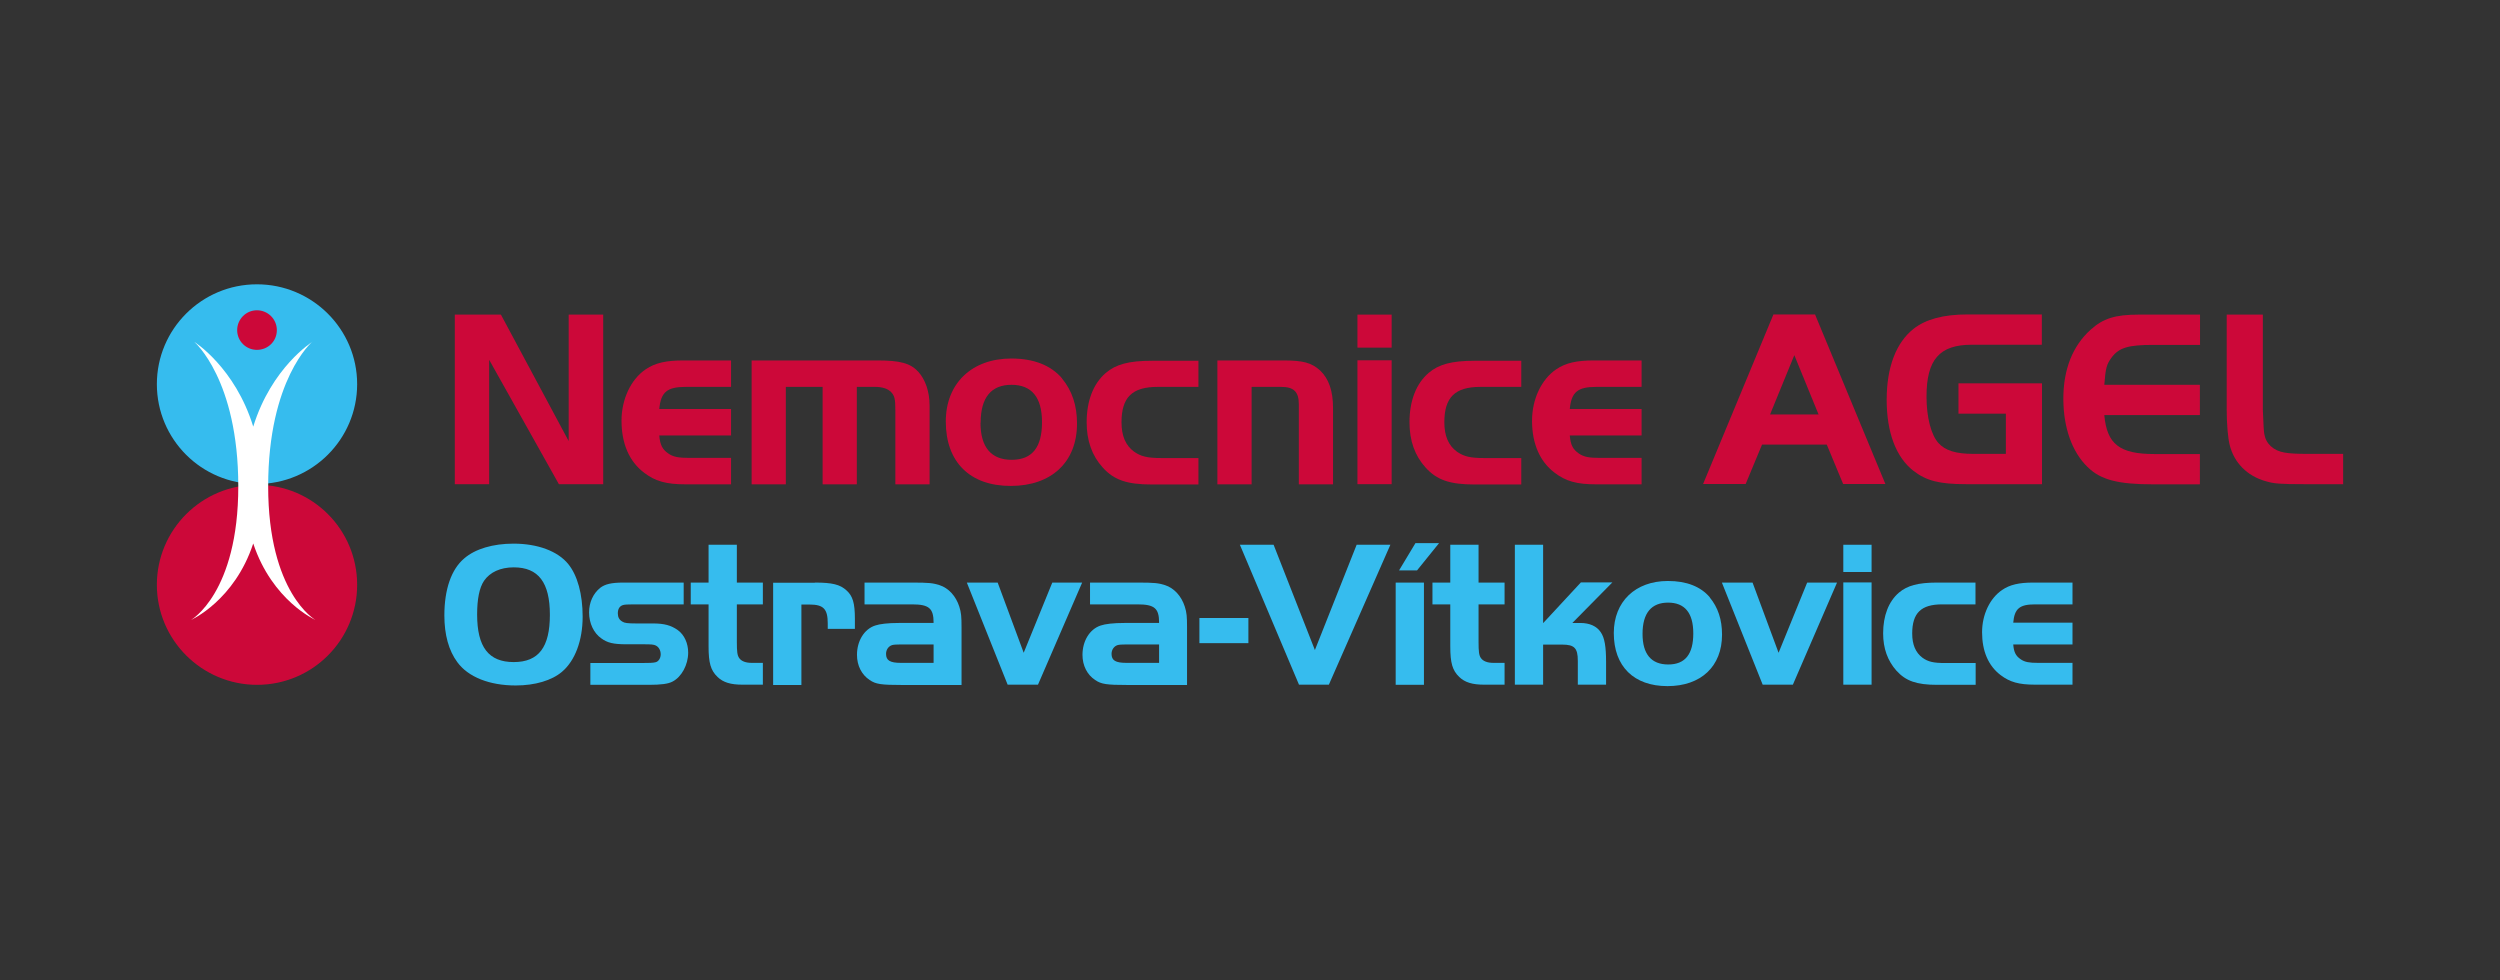 <svg width="255" height="100" viewBox="0 0 255 100" fill="none" xmlns="http://www.w3.org/2000/svg">
<rect x="0" y="0" width="255" height="100" fill="#333333" stroke="none"/>
<g clip-path="url(#clip0_3_1867)">
<path d="M16 39.185C16 33.561 20.571 29 26.206 29C31.842 29 36.429 33.561 36.429 39.185C36.429 44.808 31.858 49.369 26.206 49.369C20.554 49.369 16 44.808 16 39.185Z" fill="#36BCEE"/>
<path d="M26.206 35.686C25.092 35.686 24.191 34.787 24.191 33.676C24.191 32.564 25.092 31.648 26.206 31.648C27.32 31.648 28.238 32.548 28.238 33.676C28.238 34.803 27.337 35.686 26.206 35.686Z" fill="#CC0839"/>
<path d="M16 59.652C16 54.029 20.571 49.451 26.223 49.451C31.875 49.451 36.429 54.012 36.429 59.652C36.429 65.292 31.858 69.853 26.223 69.853C20.587 69.853 16 65.276 16 59.652Z" fill="#CC0839"/>
<path d="M31.858 34.869C31.858 34.869 27.697 37.468 25.83 43.517C23.978 37.484 19.817 34.869 19.817 34.869C19.817 34.869 24.306 38.71 24.306 49.598C24.306 60.486 19.489 63.232 19.489 63.232C19.489 63.232 23.913 61.27 25.83 55.434C27.763 61.27 32.17 63.232 32.17 63.232C32.17 63.232 27.353 60.502 27.353 49.598C27.353 38.694 31.842 34.869 31.842 34.869" fill="white"/>
<path d="M49.895 49.386H46.39V32.09H51.092L58.005 44.988V32.09H61.527V49.386H57.006L49.895 36.7V49.386Z" fill="#CC0839"/>
<path d="M74.568 44.416H67.245C67.327 45.38 67.556 45.838 68.178 46.263C68.67 46.606 69.211 46.705 70.308 46.705H74.568V49.402H69.948C67.949 49.402 66.835 49.091 65.688 48.209C64.181 47.064 63.395 45.25 63.395 42.912C63.395 40.705 64.361 38.678 65.868 37.664C66.835 37.01 67.966 36.765 69.686 36.765H74.568V39.462H69.948C68.047 39.462 67.409 39.986 67.245 41.718H74.568V44.416Z" fill="#CC0839"/>
<path d="M89.492 36.765C91.802 36.765 92.867 37.043 93.67 37.926C94.391 38.727 94.817 39.953 94.817 41.359V49.402H91.327V41.898C91.327 40.672 91.245 40.362 90.885 39.986C90.541 39.642 90 39.462 89.247 39.462H87.395V49.402H83.906V39.462H80.154V49.402H76.665V36.765H89.46H89.492Z" fill="#CC0839"/>
<path d="M100.01 43.108C100.01 45.593 101.075 46.901 103.188 46.901C105.302 46.901 106.285 45.609 106.285 43.059C106.285 40.509 105.22 39.25 103.172 39.25C101.124 39.25 100.026 40.525 100.026 43.108M108.316 38.596C109.348 39.838 109.856 41.342 109.856 43.206C109.856 47.13 107.251 49.565 103.09 49.565C98.929 49.565 96.471 47.13 96.471 42.993C96.471 39.103 99.125 36.569 103.156 36.569C105.465 36.569 107.202 37.272 108.332 38.596" fill="#CC0839"/>
<path d="M122.241 39.462H118.08C115.475 39.462 114.394 40.525 114.394 43.075C114.394 44.449 114.803 45.429 115.672 46.067C116.376 46.557 117.015 46.721 118.473 46.721H122.241V49.418H117.49C114.951 49.418 113.624 48.961 112.477 47.685C111.379 46.476 110.839 44.939 110.839 43.075C110.839 40.901 111.511 39.136 112.788 38.04C113.821 37.157 115.147 36.798 117.49 36.798H122.241V39.495V39.462Z" fill="#CC0839"/>
<path d="M130.891 36.765C132.923 36.765 133.758 36.994 134.643 37.779C135.527 38.612 135.97 39.855 135.97 41.62V49.402H132.48V41.228C132.48 39.953 131.956 39.462 130.678 39.462H127.664V49.402H124.174V36.765H130.875H130.891Z" fill="#CC0839"/>
<path d="M141.949 49.386H138.46V36.749H141.949V49.386ZM138.46 32.09H141.949V35.458H138.46V32.09Z" fill="#CC0839"/>
<path d="M155.17 39.462H151.009C148.404 39.462 147.323 40.525 147.323 43.075C147.323 44.449 147.732 45.429 148.601 46.067C149.305 46.557 149.944 46.721 151.402 46.721H155.17V49.418H150.419C147.88 49.418 146.553 48.961 145.406 47.685C144.308 46.476 143.768 44.939 143.768 43.075C143.768 40.901 144.44 39.136 145.717 38.04C146.749 37.157 148.076 36.798 150.419 36.798H155.17V39.495V39.462Z" fill="#CC0839"/>
<path d="M167.441 44.416H160.118C160.2 45.38 160.429 45.838 161.052 46.263C161.543 46.606 162.084 46.705 163.181 46.705H167.441V49.402H162.821C160.822 49.402 159.708 49.091 158.561 48.209C157.054 47.064 156.268 45.25 156.268 42.912C156.268 40.705 157.234 38.678 158.742 37.664C159.708 37.01 160.839 36.765 162.559 36.765H167.441V39.462H162.821C160.92 39.462 160.282 39.986 160.118 41.718H167.441V44.416Z" fill="#CC0839"/>
<path d="M180.547 42.274H185.494L183.021 36.226L180.547 42.274ZM180.891 32.073H185.134L192.31 49.369H188.001L186.33 45.348H179.728L178.057 49.369H173.715L180.891 32.073Z" fill="#CC0839"/>
<path d="M208.283 39.119V49.385H200.534C197.831 49.385 196.487 49.042 195.177 48.029C193.407 46.655 192.441 44.138 192.441 40.787C192.441 37.435 193.407 34.95 195.177 33.544C196.422 32.564 198.224 32.073 200.681 32.073H208.266V35.163H201.123C197.831 35.163 196.504 36.667 196.504 40.46C196.504 42.569 196.979 44.383 197.732 45.2C198.404 45.952 199.518 46.296 201.271 46.296H204.597V42.193H199.764V39.103H208.283V39.119Z" fill="#CC0839"/>
<path d="M224.387 35.18H219.587C217.097 35.18 216.146 35.458 215.393 36.455C214.868 37.158 214.77 37.55 214.639 39.25H224.387V42.34H214.639C214.901 45.299 216.195 46.312 219.734 46.312H224.387V49.402H219.587C216.048 49.402 214.262 48.944 212.935 47.636C211.346 46.1 210.462 43.615 210.462 40.656C210.462 37.697 211.395 35.294 213.247 33.627C214.524 32.482 215.737 32.09 218.161 32.09H224.403V35.18H224.387Z" fill="#CC0839"/>
<path d="M230.809 32.09V41.784C230.891 43.648 230.891 43.762 230.956 44.252C231.12 45.266 231.874 45.969 233.037 46.165C233.659 46.263 234.183 46.296 235.461 46.296H239V49.386H235.068C232.545 49.386 231.955 49.337 231.071 49.075C229.203 48.536 227.893 47.212 227.434 45.413C227.254 44.71 227.123 43.288 227.123 41.784V32.09H230.809Z" fill="#CC0839"/>
<path d="M49.371 59.243C48.896 59.946 48.667 61.107 48.667 62.676C48.667 66.011 49.846 67.532 52.402 67.532C54.958 67.532 56.088 65.995 56.088 62.709C56.088 59.423 54.925 57.87 52.402 57.87C51.042 57.87 49.978 58.361 49.371 59.243ZM57.956 57.527C58.906 58.688 59.43 60.617 59.43 62.905C59.43 65.325 58.66 67.385 57.333 68.513C56.285 69.412 54.565 69.918 52.599 69.918C49.945 69.918 47.766 69.068 46.652 67.548C45.767 66.355 45.325 64.736 45.325 62.774C45.325 60.126 46.029 58.066 47.356 56.955C48.47 55.99 50.273 55.451 52.386 55.451C54.843 55.451 56.891 56.219 57.956 57.527Z" fill="#36BCEE"/>
<path d="M69.719 61.646H64.607C64.067 61.646 63.657 61.663 63.51 61.728C63.182 61.842 63.018 62.137 63.018 62.562C63.018 62.954 63.166 63.232 63.493 63.412C63.69 63.542 64.001 63.592 64.886 63.592H66.59C67.769 63.592 68.457 63.788 69.145 64.278C69.817 64.769 70.194 65.635 70.194 66.567C70.194 67.809 69.522 69.052 68.588 69.526C68.162 69.755 67.425 69.853 66.164 69.853H60.217V67.629H65.328C66.278 67.629 66.622 67.613 66.868 67.548C67.163 67.482 67.392 67.139 67.392 66.747C67.392 66.338 67.196 65.995 66.901 65.847C66.688 65.733 66.393 65.717 65.656 65.717H63.903C62.576 65.717 61.953 65.57 61.331 65.112C60.561 64.572 60.086 63.575 60.086 62.464C60.086 61.45 60.495 60.551 61.216 59.962C61.708 59.586 62.346 59.423 63.592 59.423H69.735V61.646H69.719Z" fill="#36BCEE"/>
<path d="M72.274 55.565H75.158V59.423H77.812V61.646H75.158V65.439C75.158 66.501 75.207 66.829 75.387 67.106C75.616 67.45 76.075 67.613 76.681 67.613H77.812V69.837H75.731C74.535 69.837 73.765 69.608 73.192 69.052C72.487 68.382 72.274 67.613 72.274 65.929V61.646H70.456V59.423H72.274V55.565Z" fill="#36BCEE"/>
<path d="M83.136 59.423C84.889 59.423 85.692 59.619 86.347 60.224C86.986 60.796 87.199 61.532 87.199 63.117V64.147H84.43V63.592C84.43 62.12 84.004 61.663 82.579 61.663H81.743V69.869H78.86V59.439H83.103L83.136 59.423Z" fill="#36BCEE"/>
<path d="M91.901 65.733C91.453 65.733 91.153 65.755 91 65.798C90.623 65.913 90.377 66.272 90.377 66.698C90.377 67.368 90.787 67.613 91.901 67.613H95.226V65.733H91.901ZM95.226 63.51C95.226 62.055 94.768 61.646 93.031 61.646H88.182V59.423H93.031C94.768 59.423 95.161 59.472 95.832 59.684C96.75 59.979 97.504 60.796 97.848 61.875C98.044 62.48 98.077 62.889 98.077 64V69.869H92.032C89.869 69.869 89.329 69.787 88.706 69.362C87.887 68.823 87.412 67.891 87.412 66.796C87.412 65.39 88.133 64.18 89.263 63.804C89.738 63.641 90.574 63.542 91.688 63.542H95.21L95.226 63.51Z" fill="#36BCEE"/>
<path d="M107.333 59.423H110.38L105.875 69.836H102.779L98.617 59.423H101.763L104.417 66.583L107.333 59.423Z" fill="#36BCEE"/>
<path d="M114.902 65.733C114.454 65.733 114.154 65.755 114.001 65.798C113.624 65.913 113.378 66.272 113.378 66.698C113.378 67.368 113.788 67.613 114.902 67.613H118.227V65.733H114.902ZM118.227 63.51C118.227 62.055 117.769 61.646 116.032 61.646H111.183V59.423H116.032C117.769 59.423 118.162 59.472 118.833 59.684C119.751 59.979 120.505 60.796 120.849 61.875C121.045 62.48 121.078 62.889 121.078 64V69.869H115.033C112.87 69.869 112.33 69.787 111.707 69.362C110.888 68.823 110.413 67.891 110.413 66.796C110.413 65.39 111.134 64.18 112.264 63.804C112.739 63.641 113.575 63.542 114.689 63.542H118.211L118.227 63.51Z" fill="#36BCEE"/>
<path d="M127.336 63.036H122.34V65.602H127.336V63.036Z" fill="#36BCEE"/>
<path d="M135.544 69.837H132.497L126.468 55.565H129.908L134.119 66.305L138.378 55.565H141.819L135.544 69.837Z" fill="#36BCEE"/>
<path d="M144.522 58.181H142.703L144.374 55.401H146.782L144.538 58.181H144.522ZM145.242 69.853H142.359V59.423H145.242V69.853Z" fill="#36BCEE"/>
<path d="M147.929 55.565H150.812V59.423H153.466V61.646H150.812V65.439C150.812 66.501 150.862 66.829 151.042 67.106C151.271 67.45 151.73 67.613 152.336 67.613H153.466V69.837H151.386C150.19 69.837 149.42 69.608 148.846 69.052C148.142 68.382 147.929 67.613 147.929 65.929V61.646H146.111V59.423H147.929V55.565Z" fill="#36BCEE"/>
<path d="M157.415 63.543L161.248 59.407H164.459L160.38 63.543H161.183C162.149 63.543 162.87 63.87 163.28 64.491C163.673 65.063 163.82 65.962 163.82 67.531V69.837H160.937V67.401C160.937 66.109 160.593 65.749 159.348 65.749H157.398V69.837H154.515V55.565H157.398V63.543H157.415Z" fill="#36BCEE"/>
<path d="M167.539 64.654C167.539 66.714 168.424 67.777 170.16 67.777C171.897 67.777 172.716 66.714 172.716 64.606C172.716 62.497 171.831 61.467 170.144 61.467C168.456 61.467 167.539 62.513 167.539 64.654ZM174.387 60.927C175.239 61.957 175.648 63.2 175.648 64.736C175.648 67.973 173.502 69.984 170.078 69.984C166.654 69.984 164.607 67.973 164.607 64.573C164.607 61.369 166.802 59.26 170.128 59.26C172.044 59.26 173.47 59.832 174.403 60.927" fill="#36BCEE"/>
<path d="M184.331 59.423H187.378L182.873 69.836H179.793L175.632 59.423H178.761L181.415 66.583L184.331 59.423Z" fill="#36BCEE"/>
<path d="M190.901 69.837H188.017V59.407H190.901V69.837ZM188.017 55.565H190.901V58.344H188.017V55.565Z" fill="#36BCEE"/>
<path d="M201.533 61.646H198.093C195.946 61.646 195.045 62.529 195.045 64.621C195.045 65.749 195.389 66.567 196.094 67.09C196.667 67.499 197.208 67.629 198.404 67.629H201.517V69.853H197.585C195.488 69.853 194.39 69.46 193.44 68.414C192.539 67.4 192.08 66.142 192.08 64.605C192.08 62.807 192.637 61.352 193.686 60.453C194.538 59.733 195.635 59.423 197.568 59.423H201.5V61.646H201.533Z" fill="#36BCEE"/>
<path d="M211.395 65.733H205.35C205.416 66.534 205.612 66.91 206.12 67.253C206.53 67.531 206.972 67.613 207.873 67.613H211.395V69.836H207.578C205.923 69.836 205.006 69.575 204.056 68.856C202.811 67.907 202.172 66.42 202.172 64.491C202.172 62.676 202.975 61.009 204.22 60.175C205.006 59.635 205.956 59.423 207.365 59.423H211.395V61.646H207.578C206.005 61.646 205.481 62.071 205.35 63.51H211.395V65.733Z" fill="#36BCEE"/>
</g>
<defs>
<clipPath id="clip0_3_1867">
<rect width="223" height="41" fill="white" transform="translate(16 29)"/>
</clipPath>
</defs>
</svg>
